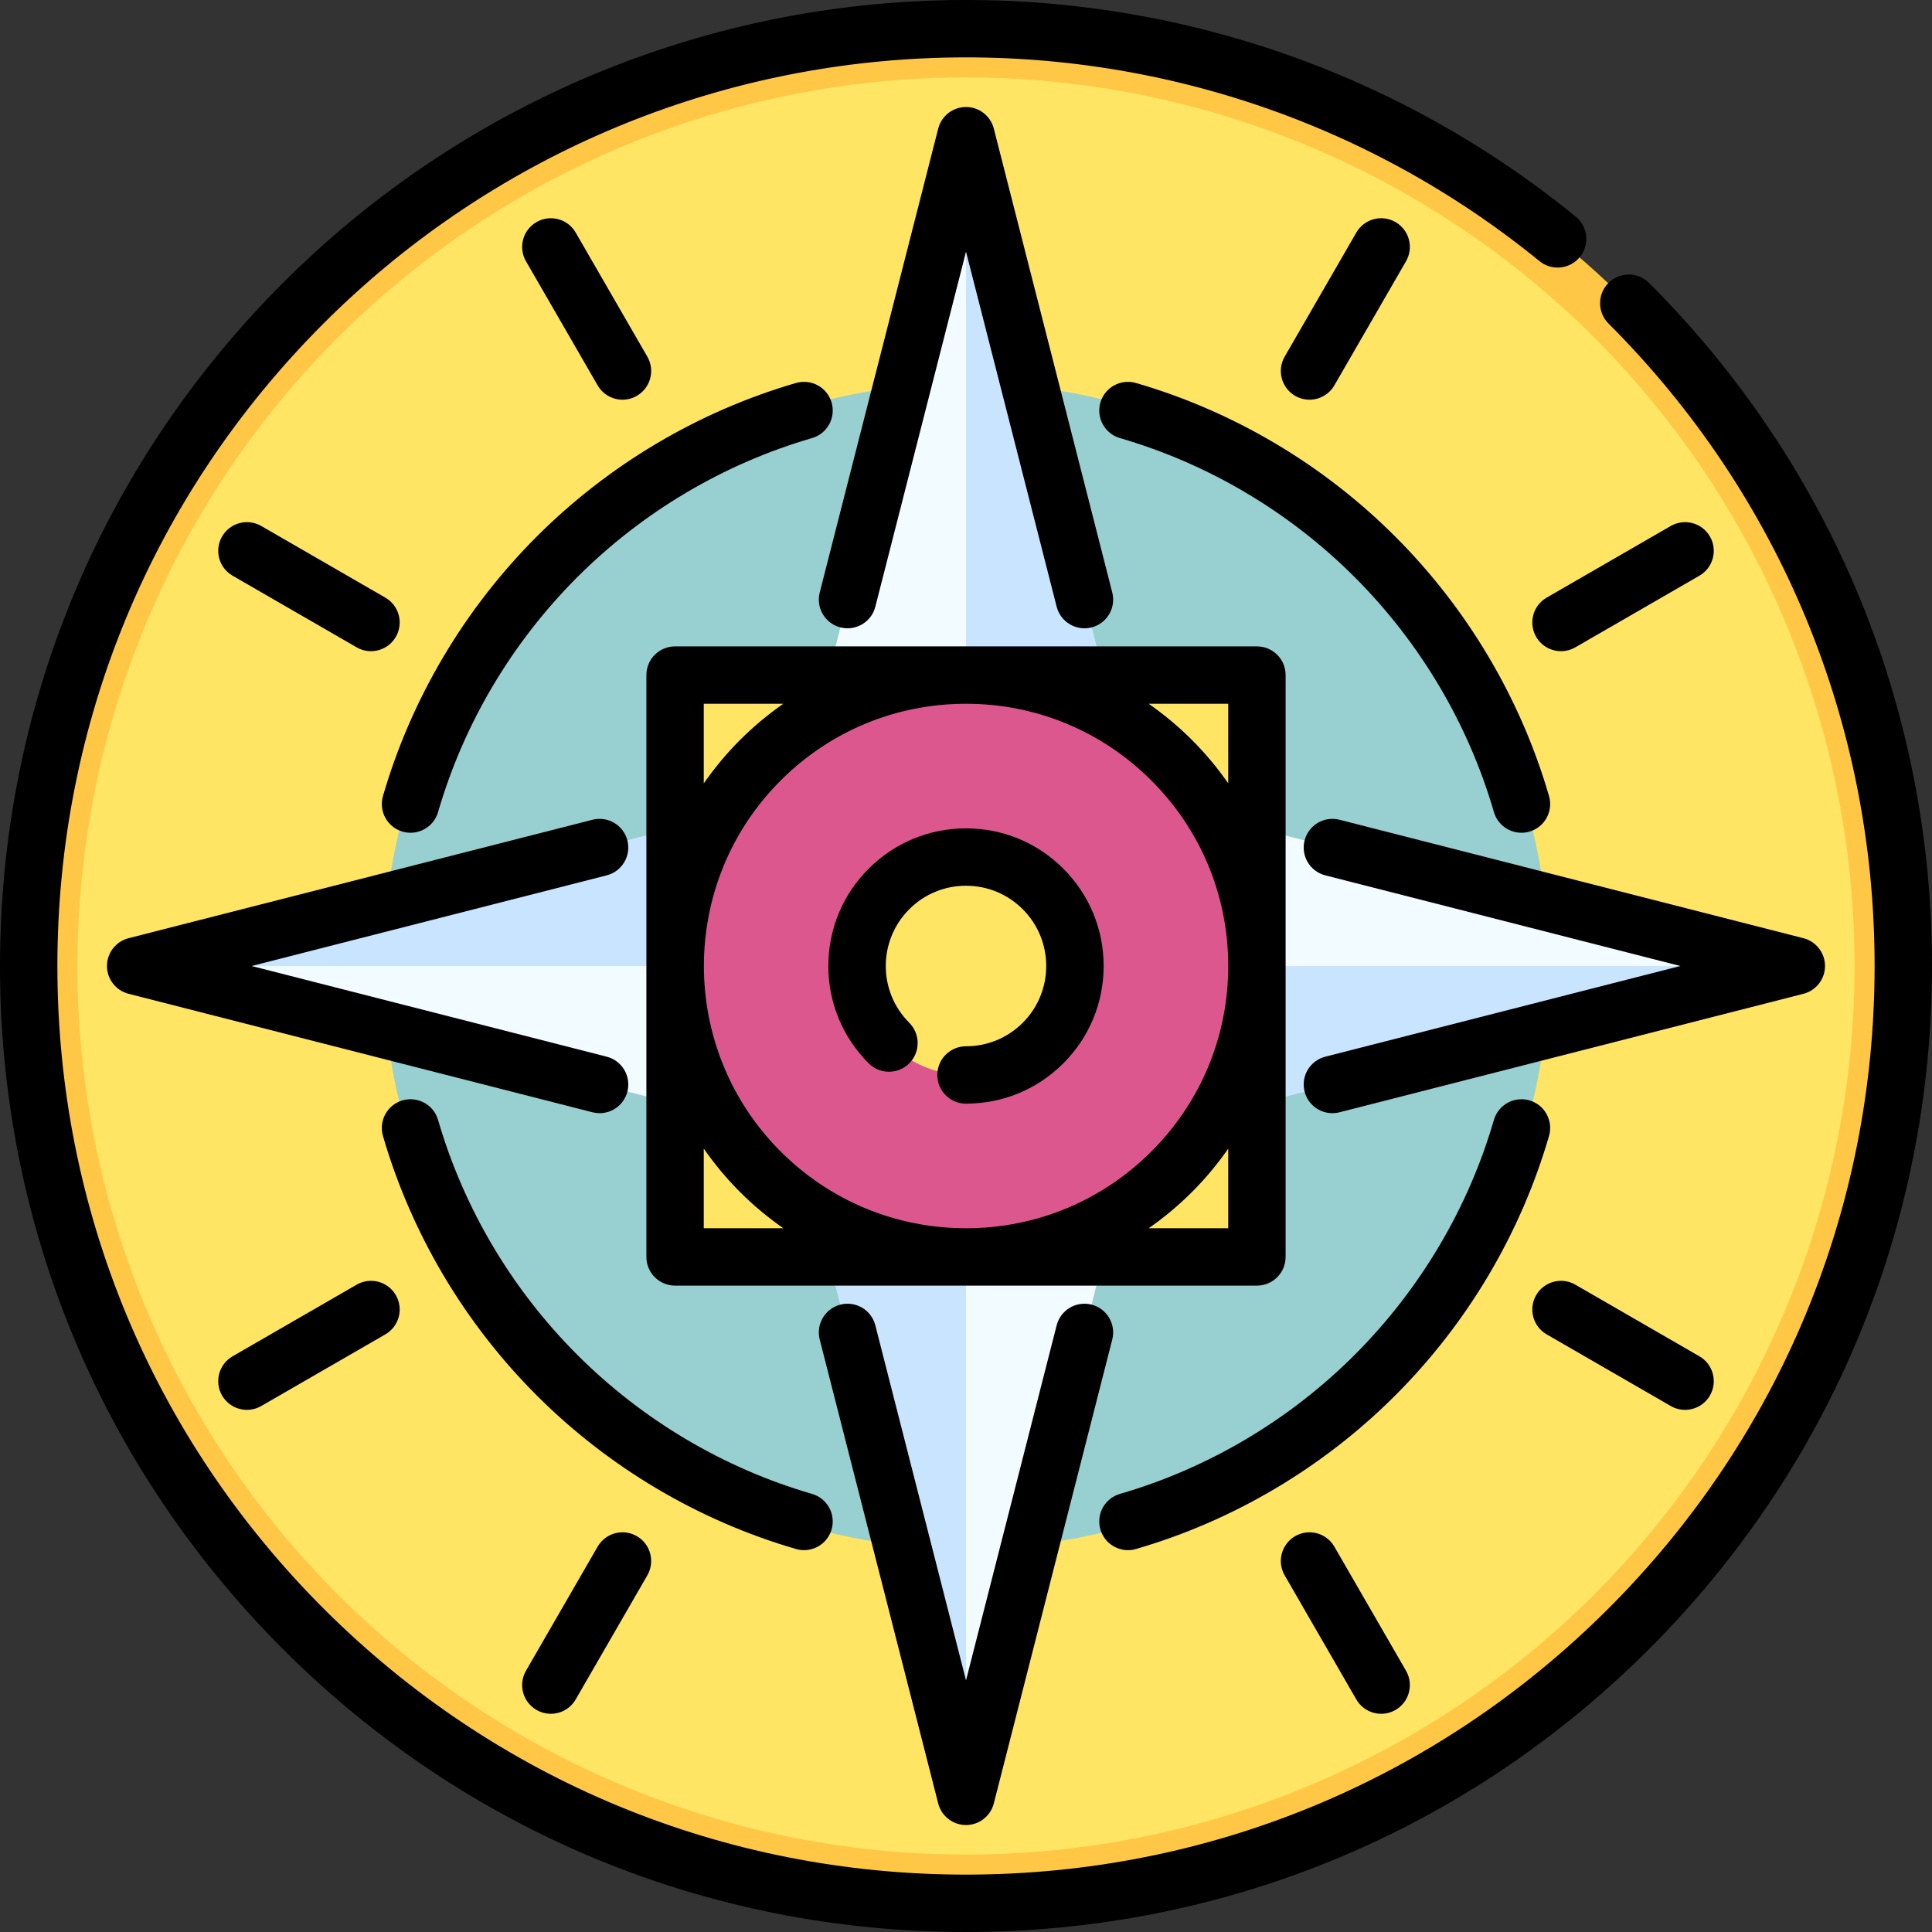 <?xml version="1.0" encoding="iso-8859-1"?>
<!-- Generator: Adobe Illustrator 19.0.0, SVG Export Plug-In . SVG Version: 6.00 Build 0)  -->
<svg version="1.1" id="Capa_1" xmlns="http://www.w3.org/2000/svg" xmlns:xlink="http://www.w3.org/1999/xlink" x="0px" y="0px"
	 viewBox="0 0 511.999 511.999" style="enable-background:new 0 0 511.999 511.999;" xml:space="preserve">
<rect x="0" y="0" width="511.999" height="511.999" fill="#333333" stroke="none"/>
<circle style="fill:#FFC745;" cx="255.999" cy="255.999" r="248.396"/>
<circle style="fill:#FFE563;" cx="255.999" cy="255.999" r="235.489"/>
<circle style="fill:#98CFD0;" cx="255.999" cy="255.999" r="154.441"/>
<polyline style="fill:#F2FBFF;" points="333.097,292.503 476.042,255.999 333.097,219.496 292.503,178.902 256,35.956 
	219.496,178.902 178.902,219.496 35.957,255.999 178.902,292.503 219.496,333.097 256,476.042 292.503,333.097 "/>
<g>
	<polygon style="fill:#C9E4FF;" points="312.796,199.202 256,255.998 256,35.96 292.499,178.904 	"/>
	<polygon style="fill:#C9E4FF;" points="199.193,199.202 255.99,255.998 35.952,255.998 178.896,219.499 	"/>
	<polygon style="fill:#C9E4FF;" points="199.193,312.805 256,256.008 256,476.046 219.491,333.092 	"/>
	<polygon style="fill:#C9E4FF;" points="476.038,255.998 333.094,292.507 312.796,312.805 255.99,255.998 	"/>
</g>
<rect x="178.905" y="178.905" style="fill:#FFE563;" width="154.198" height="154.198"/>
<circle style="fill:#DD578F;" cx="255.999" cy="255.999" r="77.094"/>
<circle style="fill:#FFE563;" cx="255.999" cy="255.999" r="28.875"/>
<path d="M240.959,281.794c2.97-2.97,2.97-7.784,0-10.753c-8.293-8.293-8.293-21.788,0-30.081c4.017-4.017,9.359-6.23,15.04-6.23
	c5.682,0,11.024,2.213,15.04,6.23c8.294,8.293,8.294,21.788,0,30.081c-4.017,4.017-9.358,6.23-15.04,6.23
	c-4.199,0-7.604,3.405-7.604,7.604c0,4.199,3.405,7.604,7.604,7.604c9.744,0,18.905-3.795,25.795-10.684s10.684-16.05,10.684-25.794
	c0-9.743-3.795-18.904-10.684-25.794c-6.89-6.89-16.05-10.685-25.795-10.685c-9.743,0-18.904,3.795-25.794,10.685
	c-6.89,6.889-10.685,16.05-10.685,25.794c0,9.743,3.795,18.904,10.685,25.794C233.175,284.762,237.99,284.762,240.959,281.794z"/>
<path d="M437.019,74.981c-2.97-2.97-7.783-2.971-10.754,0c-2.97,2.97-2.97,7.784,0,10.753
	c45.479,45.48,70.525,105.948,70.525,170.266c0,64.318-25.046,124.786-70.526,170.266S320.317,496.792,256,496.792
	c-64.318,0-124.786-25.047-170.266-70.527S15.208,320.318,15.208,255.999c0-64.317,25.046-124.786,70.526-170.266
	c42.443-42.443,98.809-67.392,158.714-70.251c59.507-2.835,117.575,16.238,163.525,53.718c3.255,2.655,8.045,2.168,10.698-1.086
	c2.654-3.254,2.169-8.045-1.086-10.699C368.723,17.562,306.984-2.717,243.723,0.293C180.031,3.332,120.104,29.857,74.98,74.981
	C26.629,123.333,0,187.62,0,255.999s26.629,132.668,74.981,181.019S187.62,511.999,256,511.999s132.668-26.629,181.02-74.981
	c48.351-48.351,74.979-112.638,74.979-181.019C511.998,187.62,485.37,123.333,437.019,74.981z"/>
<path d="M405.325,291.613c-4.027-1.171-8.252,1.147-9.423,5.181c-6.786,23.363-19.538,44.883-36.876,62.231
	c-17.318,17.328-38.837,30.078-62.228,36.874c-4.034,1.171-6.353,5.391-5.181,9.423c0.965,3.324,4.002,5.485,7.298,5.485
	c0.703,0,1.416-0.098,2.125-0.304c25.846-7.509,49.617-21.591,68.743-40.727c19.144-19.154,33.225-42.924,40.724-68.74
	C411.678,297.004,409.358,292.785,405.325,291.613z"/>
<path d="M291.618,106.675c-1.171,4.033,1.148,8.252,5.181,9.423c23.391,6.796,44.91,19.546,62.228,36.874
	c17.339,17.348,30.09,38.867,36.876,62.231c0.965,3.324,4.002,5.485,7.298,5.485c0.703,0,1.416-0.098,2.125-0.304
	c4.033-1.171,6.353-5.39,5.181-9.423c-7.499-25.816-21.58-49.586-40.724-68.74c-19.124-19.136-42.896-33.219-68.743-40.727
	C297.012,100.323,292.789,102.642,291.618,106.675z"/>
<path d="M106.669,220.383c0.709,0.206,1.422,0.304,2.125,0.304c3.296,0,6.333-2.161,7.299-5.485
	c6.791-23.379,19.542-44.897,36.875-62.23s38.851-30.084,62.23-36.875c4.033-1.171,6.353-5.39,5.181-9.423
	c-1.171-4.033-5.389-6.355-9.423-5.181c-25.831,7.504-49.601,21.587-68.741,40.726s-33.222,42.91-40.726,68.741
	C100.317,214.994,102.636,219.212,106.669,220.383z"/>
<path d="M213.079,410.807c3.296,0,6.333-2.161,7.299-5.485c1.172-4.033-1.148-8.252-5.181-9.423
	c-23.379-6.791-44.897-19.542-62.23-36.875s-30.084-38.851-36.875-62.23c-1.171-4.033-5.389-6.353-9.423-5.181
	c-4.033,1.171-6.353,5.39-5.181,9.423c7.504,25.831,21.587,49.601,40.726,68.741s42.91,33.222,68.741,40.726
	C211.663,410.709,212.377,410.807,213.079,410.807z"/>
<path d="M178.902,171.298c-4.199,0-7.604,3.405-7.604,7.604v154.195c0,4.199,3.405,7.604,7.604,7.604h154.196
	c4.2,0,7.604-3.405,7.604-7.604V178.902c0-4.199-3.404-7.604-7.604-7.604H178.902z M207.579,186.506
	c-4.053,2.837-7.901,6.028-11.473,9.6c-3.601,3.601-6.785,7.46-9.6,11.499v-21.099L207.579,186.506L207.579,186.506z M256,186.506
	c18.563,0,36.013,7.228,49.139,20.354c13.126,13.125,20.355,30.577,20.355,49.14s-7.229,36.013-20.355,49.14
	c-13.124,13.125-30.576,20.354-49.139,20.354s-36.014-7.229-49.14-20.354c-27.095-27.095-27.095-71.183,0-98.279
	C219.986,193.735,237.437,186.506,256,186.506z M186.506,304.393c2.815,4.039,6,7.898,9.6,11.499
	c3.572,3.572,7.419,6.763,11.473,9.601h-21.073L186.506,304.393L186.506,304.393z M325.494,325.493H304.42
	c4.053-2.837,7.901-6.029,11.473-9.601s6.763-7.419,9.601-11.473V325.493z M315.893,196.107c-3.572-3.572-7.418-6.763-11.473-9.6
	h21.073v21.073C322.656,203.526,319.464,199.678,315.893,196.107z"/>
<path d="M256.003,28.357c-3.474,0-6.507,2.355-7.368,5.722L217.236,157.02c-1.039,4.069,1.416,8.21,5.486,9.249
	c0.632,0.161,1.264,0.238,1.887,0.238c3.392,0,6.485-2.286,7.362-5.724l24.032-94.089l24.022,94.089
	c1.038,4.069,5.184,6.524,9.248,5.487c4.07-1.039,6.526-5.18,5.486-9.249L263.37,34.081
	C262.511,30.713,259.478,28.357,256.003,28.357z"/>
<path d="M256.003,483.65c3.476,0,6.508-2.356,7.368-5.723l31.389-122.941c1.039-4.07-1.416-8.21-5.486-9.249
	c-4.069-1.035-8.21,1.416-9.248,5.487l-24.022,94.089l-24.032-94.089c-1.039-4.069-5.178-6.524-9.249-5.486
	c-4.069,1.039-6.525,5.18-5.486,9.249l31.399,122.941C249.495,481.295,252.528,483.65,256.003,483.65z"/>
<path d="M483.645,255.998c0-3.475-2.356-6.507-5.723-7.368L354.98,217.241c-4.063-1.035-8.21,1.417-9.248,5.487
	c-1.039,4.07,1.416,8.21,5.486,9.249L445.308,256l-94.09,24.032c-4.07,1.039-6.526,5.18-5.486,9.249
	c0.878,3.438,3.969,5.724,7.362,5.724c0.623,0,1.256-0.077,1.887-0.238l122.942-31.399
	C481.29,262.506,483.645,259.474,483.645,255.998z"/>
<path d="M28.351,255.998c0,3.476,2.355,6.508,5.722,7.368l122.941,31.399c0.632,0.161,1.264,0.238,1.887,0.238
	c3.392,0,6.485-2.286,7.362-5.724c1.039-4.069-1.416-8.21-5.486-9.249l-94.089-24.03l94.089-24.022
	c4.069-1.039,6.525-5.18,5.487-9.249c-1.039-4.069-5.179-6.523-9.249-5.487L34.073,248.63
	C30.706,249.49,28.351,252.524,28.351,255.998z"/>
<path d="M442.76,139.393l-32.882,18.985c-3.637,2.1-4.883,6.75-2.783,10.387c1.409,2.439,3.964,3.803,6.592,3.803
	c1.29,0,2.599-0.329,3.795-1.02l32.882-18.985c3.637-2.1,4.883-6.75,2.783-10.387C451.046,138.539,446.396,137.295,442.76,139.393z"
	/>
<path d="M65.444,373.626c1.29,0,2.598-0.328,3.795-1.02l32.882-18.985c3.637-2.1,4.883-6.75,2.783-10.387s-6.75-4.884-10.387-2.783
	l-32.882,18.985c-3.637,2.1-4.883,6.75-2.783,10.387C60.26,372.263,62.816,373.626,65.444,373.626z"/>
<path d="M347.029,105.924c2.628,0,5.184-1.364,6.592-3.803l18.986-32.881c2.1-3.637,0.854-8.287-2.783-10.387
	c-3.636-2.101-8.288-0.854-10.387,2.783l-18.986,32.881c-2.1,3.637-0.854,8.287,2.783,10.387
	C344.432,105.595,345.74,105.924,347.029,105.924z"/>
<path d="M158.377,409.879l-18.985,32.882c-2.1,3.637-0.854,8.287,2.783,10.387c1.197,0.691,2.505,1.02,3.795,1.02
	c2.628,0,5.184-1.365,6.592-3.803l18.985-32.883c2.1-3.637,0.854-8.287-2.783-10.387
	C165.127,404.995,160.477,406.242,158.377,409.879z"/>
<path d="M164.97,105.924c1.29,0,2.598-0.328,3.795-1.02c3.637-2.1,4.883-6.75,2.783-10.387l-18.985-32.881
	c-2.1-3.637-6.751-4.883-10.387-2.783c-3.637,2.1-4.883,6.75-2.783,10.387l18.985,32.881
	C159.786,104.56,162.342,105.924,164.97,105.924z"/>
<path d="M343.234,407.096c-3.637,2.1-4.883,6.75-2.783,10.387l18.986,32.883c1.409,2.439,3.964,3.803,6.592,3.803
	c1.29,0,2.599-0.328,3.795-1.02c3.637-2.1,4.883-6.75,2.783-10.387l-18.986-32.882C351.521,406.241,346.87,404.996,343.234,407.096z
	"/>
<path d="M102.12,158.378l-32.882-18.985c-3.637-2.101-8.287-0.854-10.387,2.783c-2.1,3.637-0.854,8.287,2.783,10.387l32.882,18.985
	c1.197,0.691,2.505,1.02,3.795,1.02c2.628,0,5.184-1.364,6.592-3.803C107.004,165.127,105.758,160.477,102.12,158.378z"/>
<path d="M409.878,353.622l32.882,18.985c1.197,0.691,2.505,1.02,3.795,1.02c2.628,0,5.184-1.364,6.592-3.803
	c2.1-3.637,0.854-8.287-2.783-10.387l-32.882-18.985c-3.636-2.102-8.289-0.855-10.387,2.783
	C404.996,346.872,406.242,351.522,409.878,353.622z"/>
<g>
</g>
<g>
</g>
<g>
</g>
<g>
</g>
<g>
</g>
<g>
</g>
<g>
</g>
<g>
</g>
<g>
</g>
<g>
</g>
<g>
</g>
<g>
</g>
<g>
</g>
<g>
</g>
<g>
</g>
</svg>
